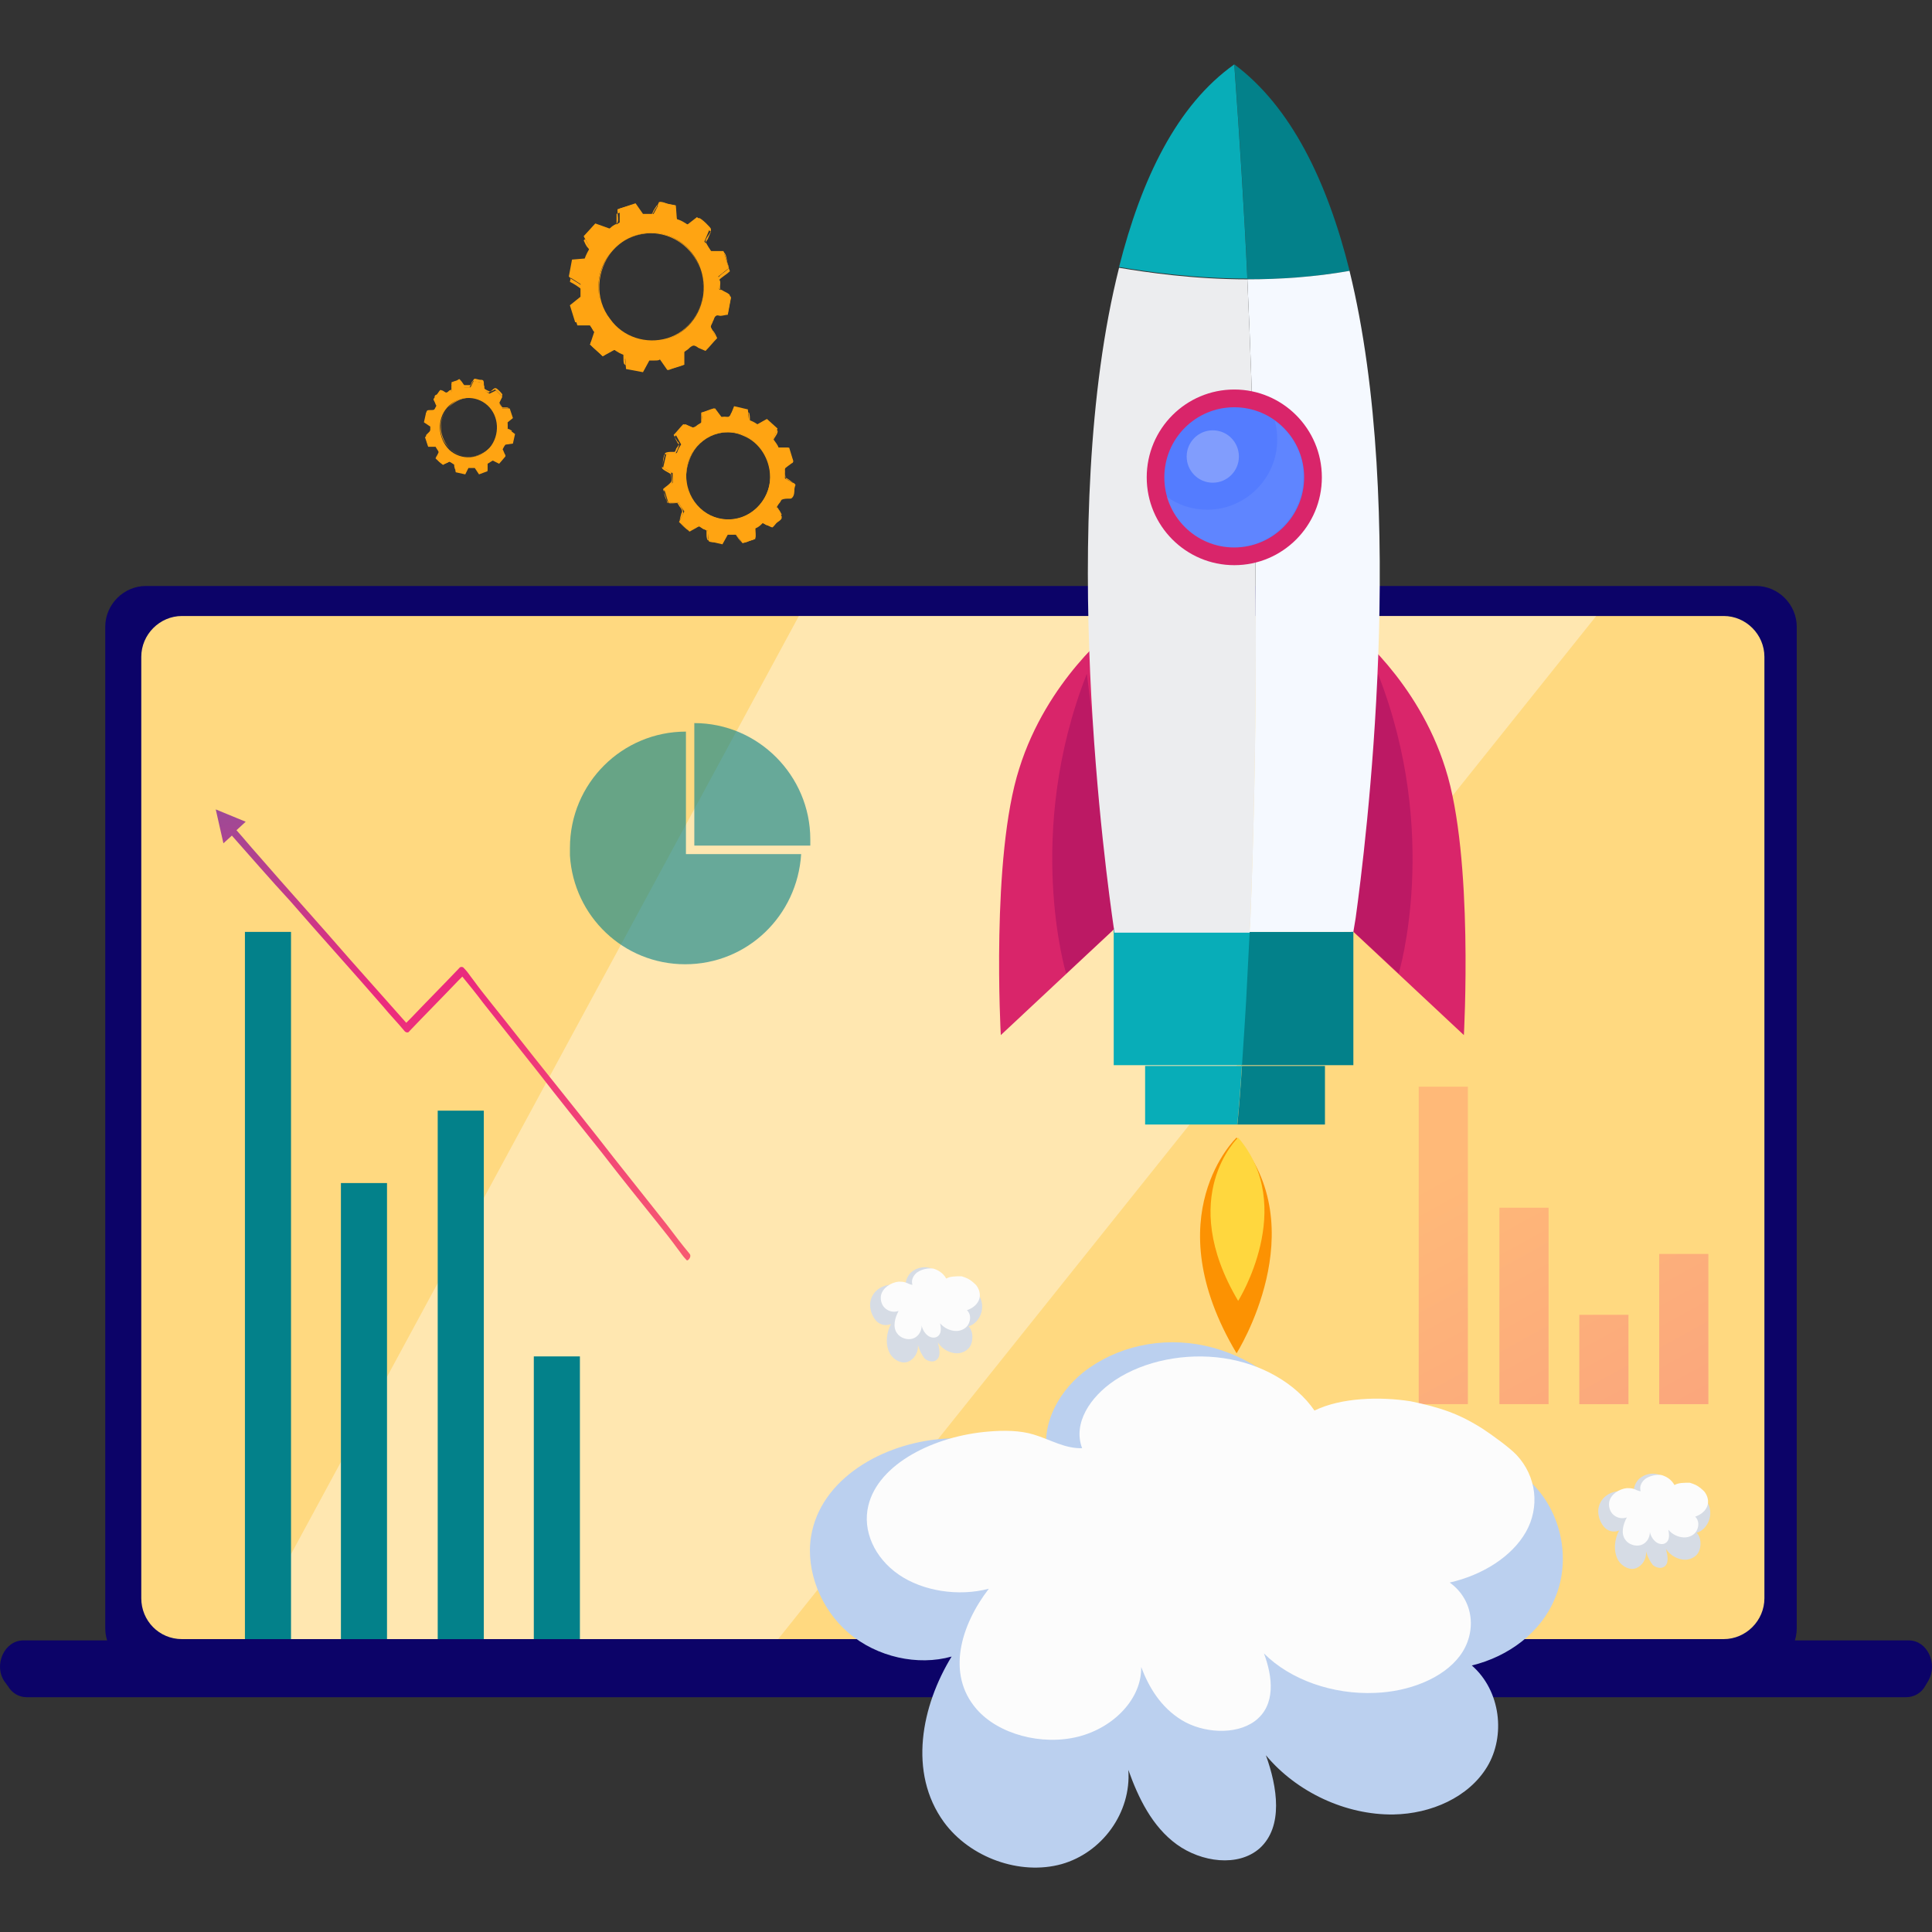<svg width="150" height="150" viewBox="0 0 150 150" fill="none" xmlns="http://www.w3.org/2000/svg">
<rect x="0" y="0" width="150" height="150" fill="#333333" stroke="none"/>
<path d="M45.809 26.753L46.796 27.66L47.701 27.165C47.947 27.33 48.194 27.495 48.523 27.578L48.605 28.65L49.921 28.897L50.415 27.99C50.579 27.99 50.744 27.99 50.826 27.99C50.991 27.99 51.155 27.99 51.237 27.907L51.813 28.732L53.047 28.32V27.247C53.294 27.082 53.54 26.918 53.787 26.753L54.692 27.165L55.596 26.175L55.103 25.268C55.267 25.02 55.432 24.69 55.514 24.443L56.501 24.36L56.748 23.041L55.843 22.463C55.843 22.298 55.843 22.133 55.843 21.968C55.843 21.803 55.843 21.638 55.761 21.473L56.583 20.814L56.172 19.494H55.185C55.021 19.246 54.856 18.999 54.692 18.751L55.103 17.761L54.116 16.854L53.376 17.431C53.129 17.267 52.882 17.102 52.553 17.019L52.471 15.947L51.237 15.699L50.744 16.607C50.579 16.607 50.415 16.607 50.333 16.607C50.168 16.607 50.004 16.607 49.921 16.607L49.346 15.782L48.112 16.194V17.267C47.865 17.431 47.618 17.596 47.372 17.761L46.22 17.349L45.316 18.339L45.809 19.246C45.645 19.494 45.48 19.824 45.398 20.071L44.411 20.154L44.164 21.473L45.069 22.051C45.069 22.216 45.069 22.381 45.069 22.546C45.069 22.711 45.069 22.876 45.069 23.041L44.246 23.701L44.657 25.02H45.645C45.809 25.268 45.974 25.515 46.138 25.763L45.809 26.753ZM47.536 19.494C49.017 17.761 51.649 17.596 53.294 19.164C54.938 20.731 55.103 23.371 53.623 25.103C52.142 26.835 49.51 27 47.865 25.433C46.138 23.866 45.974 21.226 47.536 19.494Z" fill="#FFA412"/>
<path d="M45.813 26.75C46.142 27.08 46.471 27.327 46.8 27.657C46.964 27.575 47.129 27.41 47.375 27.327C47.458 27.245 47.622 27.162 47.704 27.162C47.787 27.162 48.033 27.327 48.116 27.327C48.198 27.41 48.445 27.41 48.527 27.575C48.609 27.657 48.527 27.822 48.527 27.904C48.527 28.152 48.609 28.317 48.609 28.564C49.02 28.647 49.432 28.729 49.925 28.812C50.09 28.482 50.254 28.235 50.419 27.904C50.665 27.987 51.077 27.987 51.323 27.822C51.323 27.822 51.323 27.822 51.323 27.904C51.488 28.152 51.734 28.482 51.899 28.729C52.31 28.564 52.721 28.482 53.133 28.317C53.133 28.07 53.133 27.904 53.133 27.657C53.133 27.575 53.133 27.41 53.133 27.327C53.215 27.245 53.38 27.162 53.462 27.08C53.544 26.997 53.708 26.832 53.873 26.832C53.955 26.832 54.12 26.915 54.202 26.997C54.366 27.08 54.613 27.162 54.778 27.245C55.107 26.915 55.353 26.585 55.682 26.255C55.6 26.09 55.518 25.842 55.353 25.677C55.271 25.595 55.189 25.43 55.189 25.347C55.189 25.265 55.353 25.017 55.353 24.935C55.436 24.852 55.436 24.605 55.6 24.523C55.682 24.44 55.847 24.523 55.929 24.523C56.094 24.523 56.34 24.44 56.505 24.44C56.587 24.028 56.669 23.533 56.752 23.12C56.505 22.955 56.34 22.873 56.094 22.708C55.929 22.625 55.929 22.625 55.929 22.46C55.847 22.213 56.011 21.883 55.847 21.718C56.094 21.471 56.423 21.305 56.669 21.058C56.505 20.646 56.423 20.233 56.258 19.738C56.011 19.738 55.847 19.738 55.6 19.738C55.518 19.738 55.353 19.738 55.271 19.738C55.189 19.656 55.107 19.491 55.024 19.326C54.942 19.243 54.778 19.078 54.778 18.913C54.778 18.831 54.86 18.666 54.942 18.583C55.024 18.418 55.107 18.171 55.189 18.006C54.86 17.676 54.531 17.429 54.202 17.099C54.037 17.181 53.873 17.346 53.626 17.429C53.544 17.511 53.38 17.593 53.297 17.593C53.215 17.593 52.968 17.429 52.886 17.429C52.804 17.346 52.557 17.346 52.475 17.181C52.392 17.099 52.475 16.934 52.392 16.851C52.392 16.604 52.31 16.439 52.31 16.191C51.899 16.109 51.488 16.026 50.994 15.944C50.912 16.109 50.748 16.274 50.665 16.521C50.583 16.604 50.583 16.769 50.501 16.851C50.419 16.934 50.172 16.851 50.09 16.934C49.925 16.934 49.761 17.016 49.596 16.934C49.514 16.851 49.432 16.686 49.432 16.686C49.349 16.521 49.185 16.356 49.103 16.191C48.691 16.356 48.28 16.439 47.869 16.604C47.869 16.851 47.869 17.016 47.869 17.264C47.869 17.346 47.869 17.511 47.869 17.593C47.787 17.676 47.622 17.759 47.54 17.841C47.458 17.924 47.293 18.088 47.129 18.088C47.046 18.088 46.882 18.006 46.8 17.924C46.635 17.841 46.388 17.759 46.224 17.676C45.895 18.006 45.648 18.336 45.319 18.666C45.401 18.831 45.484 19.078 45.648 19.243C45.73 19.326 45.813 19.491 45.813 19.573C45.813 19.656 45.648 19.903 45.648 19.986C45.566 20.068 45.566 20.316 45.401 20.398C45.319 20.481 45.155 20.398 45.072 20.481C44.908 20.481 44.661 20.563 44.497 20.563C44.414 20.976 44.332 21.471 44.25 21.883C44.579 22.048 44.826 22.213 45.155 22.46C45.072 22.708 45.155 22.873 45.155 23.12C45.155 23.368 45.155 23.368 44.99 23.45C44.826 23.615 44.579 23.78 44.414 23.945C44.579 24.358 44.661 24.77 44.826 25.265C45.072 25.265 45.237 25.265 45.484 25.265C45.566 25.265 45.73 25.265 45.813 25.265C45.895 25.347 45.977 25.512 46.059 25.677C46.142 25.76 46.306 25.925 46.306 26.09C46.306 26.172 46.224 26.337 46.142 26.42C45.977 26.337 45.895 26.502 45.813 26.75C45.977 26.502 46.224 26.172 46.224 25.842C46.224 25.512 45.895 25.265 45.813 24.935C45.566 24.935 44.908 25.017 44.826 24.935C44.743 24.852 44.743 24.605 44.661 24.523C44.579 24.275 44.497 24.028 44.414 23.863C44.414 23.698 44.332 23.78 44.497 23.615C44.661 23.45 44.826 23.368 44.99 23.203C45.319 22.955 45.072 22.543 45.155 22.13H45.072C45.072 22.048 44.25 21.635 44.25 21.553C44.25 21.388 44.332 21.058 44.414 20.811C44.414 20.728 44.497 20.316 44.497 20.316C44.743 20.151 45.237 20.316 45.484 20.151C45.566 20.151 45.895 19.408 45.895 19.326C45.895 19.243 45.813 19.161 45.73 19.078C45.648 18.913 45.401 18.583 45.401 18.418C45.401 18.336 45.566 18.171 45.648 18.088C45.813 17.924 45.977 17.593 46.142 17.511C46.306 17.429 46.306 17.429 46.553 17.593C46.717 17.676 46.964 17.841 47.129 17.841C47.293 17.841 47.458 17.593 47.622 17.511C47.704 17.429 47.869 17.429 47.951 17.264C48.033 17.099 47.951 16.686 47.951 16.521C47.951 16.191 47.869 16.274 48.116 16.191C48.362 16.109 48.691 16.026 48.938 15.944C49.185 15.861 49.185 15.861 49.349 16.109C49.514 16.274 49.596 16.521 49.761 16.686C50.007 16.686 50.501 16.769 50.665 16.604C50.748 16.521 50.83 16.274 50.912 16.191C50.994 16.109 51.159 15.696 51.159 15.696C51.323 15.614 51.734 15.779 51.899 15.861C51.981 15.861 52.392 15.944 52.392 15.944C52.475 16.026 52.475 16.521 52.475 16.686C52.475 16.769 52.475 16.934 52.557 17.016C52.639 17.099 53.297 17.429 53.38 17.429C53.708 17.429 54.037 16.934 54.284 16.934C54.449 16.934 55.189 17.676 55.189 17.759C55.271 18.088 54.778 18.418 54.778 18.748C54.778 18.831 55.189 19.491 55.271 19.573C55.353 19.656 55.682 19.573 55.765 19.573C56.011 19.573 56.176 19.491 56.258 19.656C56.423 19.821 56.423 20.316 56.505 20.481C56.587 20.811 56.669 20.728 56.423 20.976C56.34 21.058 55.847 21.388 55.847 21.471H55.765C55.765 21.718 55.682 22.213 55.847 22.378C55.847 22.46 56.094 22.543 56.094 22.543C56.176 22.625 56.669 22.79 56.669 22.955C56.669 22.955 56.587 23.285 56.587 23.368C56.505 23.615 56.505 23.945 56.423 24.193C56.34 24.275 56.34 24.275 56.094 24.275C55.929 24.275 55.6 24.275 55.436 24.358C55.353 24.44 55.271 24.605 55.271 24.688C55.189 24.77 55.024 25.1 55.024 25.182C55.024 25.347 55.271 25.595 55.353 25.76C55.436 25.842 55.518 26.09 55.518 26.09C55.518 26.255 55.107 26.502 55.024 26.667C54.942 26.75 54.778 27.08 54.695 27.08C54.613 27.08 54.284 26.832 54.12 26.832C54.037 26.75 53.873 26.667 53.708 26.667C53.544 26.667 53.133 27.08 52.968 27.162C52.968 27.41 53.05 27.822 52.968 28.07C52.886 28.235 52.639 28.317 52.392 28.399C52.146 28.482 51.899 28.647 51.734 28.482C51.652 28.399 51.241 27.739 51.159 27.739V27.657C50.83 27.657 50.583 27.739 50.254 27.739V27.822C50.172 27.822 49.843 28.482 49.761 28.564C49.596 28.729 49.349 28.564 49.103 28.482C48.856 28.399 48.527 28.399 48.445 28.235C48.362 27.987 48.445 27.575 48.362 27.327C48.28 27.245 47.622 26.915 47.54 26.915C47.375 26.915 47.046 27.162 46.882 27.327C46.635 27.492 46.635 27.41 46.388 27.162C46.224 27.08 46.059 26.915 45.813 26.75C45.813 26.667 45.73 26.75 45.813 26.75Z" fill="#FFA412"/>
<path d="M47.54 19.491C48.691 18.171 50.501 17.759 52.063 18.419C53.626 19.079 54.613 20.646 54.613 22.378C54.613 24.11 53.462 25.76 51.817 26.255C50.172 26.75 48.362 26.173 47.375 24.77C46.142 23.203 46.306 20.976 47.54 19.491C47.54 19.409 47.54 19.409 47.54 19.491C46.388 20.811 46.142 22.626 46.882 24.276C47.704 25.925 49.431 26.833 51.159 26.503C52.804 26.255 54.202 24.853 54.531 23.203C54.86 21.471 54.12 19.574 52.639 18.666C50.994 17.594 48.856 18.006 47.54 19.491Z" fill="#FFA412"/>
<path d="M33.819 35.594L34.395 36.089L34.888 35.841C35.053 35.924 35.135 36.006 35.299 36.089L35.382 36.666L36.122 36.831L36.368 36.336C36.451 36.336 36.533 36.336 36.615 36.336C36.697 36.336 36.78 36.336 36.862 36.336L37.191 36.831L37.849 36.584V36.006C38.013 35.924 38.096 35.841 38.26 35.759L38.754 36.006L39.247 35.429L39 34.934C39.083 34.769 39.165 34.604 39.247 34.522L39.823 34.439L39.987 33.697L39.412 33.284C39.412 33.202 39.412 33.119 39.412 33.037C39.412 32.954 39.412 32.872 39.412 32.789L39.823 32.459L39.576 31.717H39C38.918 31.552 38.836 31.47 38.754 31.305L39 30.81L38.507 30.315L38.013 30.562C37.849 30.48 37.767 30.397 37.602 30.315L37.52 29.737L36.78 29.572L36.533 30.067C36.451 30.067 36.368 30.067 36.286 30.067C36.204 30.067 36.122 30.067 36.039 30.067L35.711 29.572L35.053 29.82V30.397C34.888 30.48 34.806 30.562 34.641 30.645L34.148 30.397L33.654 30.975L33.901 31.47C33.819 31.634 33.736 31.799 33.654 31.882L33.079 32.047L32.914 32.789L33.407 33.119C33.407 33.202 33.407 33.284 33.407 33.367C33.407 33.449 33.407 33.532 33.407 33.614L32.996 33.944L33.243 34.687H33.819C33.901 34.852 33.983 34.934 34.066 35.099L33.819 35.594ZM34.724 31.634C35.546 30.727 36.944 30.645 37.849 31.47C38.754 32.294 38.836 33.779 38.013 34.769C37.191 35.676 35.793 35.759 34.888 34.934C33.983 34.027 33.901 32.542 34.724 31.634Z" fill="#FFA412"/>
<path d="M33.822 35.591C33.987 35.756 34.151 35.921 34.398 36.086C34.48 36.003 34.563 36.003 34.727 35.921C34.809 35.921 34.809 35.838 34.892 35.838C34.974 35.838 35.056 35.921 35.138 35.921C35.221 35.921 35.303 36.003 35.385 36.086C35.385 36.168 35.385 36.251 35.385 36.251C35.385 36.333 35.385 36.498 35.385 36.581C35.632 36.663 35.879 36.663 36.125 36.746C36.208 36.581 36.29 36.416 36.372 36.251C36.537 36.333 36.701 36.251 36.866 36.251C36.948 36.416 37.112 36.581 37.195 36.746C37.441 36.663 37.688 36.581 37.853 36.498C37.853 36.416 37.853 36.251 37.853 36.168C37.853 36.086 37.853 36.003 37.853 36.003C37.853 35.921 38.017 35.921 38.017 35.838C38.099 35.838 38.182 35.673 38.264 35.673C38.346 35.673 38.428 35.756 38.428 35.756C38.511 35.838 38.675 35.838 38.757 35.921C38.922 35.756 39.086 35.591 39.251 35.343C39.169 35.261 39.169 35.178 39.086 35.014C39.086 34.931 39.004 34.931 39.004 34.849C39.004 34.766 39.086 34.684 39.086 34.601C39.086 34.519 39.169 34.436 39.169 34.354C39.251 34.354 39.333 34.354 39.333 34.354C39.415 34.354 39.58 34.354 39.662 34.354C39.744 34.106 39.744 33.859 39.827 33.611C39.744 33.529 39.58 33.446 39.498 33.364C39.415 33.281 39.415 33.281 39.415 33.199C39.415 33.034 39.415 32.869 39.333 32.786C39.498 32.704 39.662 32.539 39.744 32.456C39.662 32.209 39.58 31.961 39.498 31.714C39.415 31.714 39.251 31.714 39.169 31.714C39.086 31.714 39.004 31.714 39.004 31.714C38.922 31.714 38.922 31.549 38.84 31.466C38.84 31.384 38.675 31.302 38.675 31.219C38.675 31.137 38.757 31.054 38.757 31.054C38.84 30.972 38.84 30.807 38.922 30.724C38.757 30.559 38.593 30.394 38.428 30.229C38.346 30.312 38.264 30.312 38.099 30.394C38.017 30.394 38.017 30.477 37.935 30.477C37.853 30.477 37.77 30.394 37.688 30.394C37.606 30.394 37.524 30.312 37.441 30.229C37.441 30.147 37.441 30.064 37.441 30.064C37.441 29.982 37.441 29.817 37.441 29.734C37.195 29.652 36.948 29.652 36.701 29.569C36.619 29.652 36.619 29.734 36.537 29.899C36.537 29.982 36.454 30.064 36.454 30.064C36.372 30.064 36.29 30.064 36.208 30.064C36.125 30.064 36.043 30.064 35.961 30.064C35.879 30.064 35.879 29.982 35.879 29.899C35.796 29.817 35.714 29.734 35.714 29.652C35.467 29.734 35.221 29.817 35.056 29.899C35.056 29.982 35.056 30.147 35.056 30.229C35.056 30.312 35.056 30.394 35.056 30.394C35.056 30.477 34.892 30.477 34.892 30.559C34.809 30.559 34.727 30.724 34.645 30.724C34.563 30.724 34.48 30.642 34.48 30.642C34.398 30.559 34.234 30.559 34.151 30.477C33.987 30.642 33.822 30.807 33.658 31.054C33.74 31.137 33.74 31.219 33.822 31.384C33.822 31.466 33.905 31.466 33.905 31.549C33.905 31.631 33.822 31.714 33.822 31.796C33.822 31.879 33.74 31.961 33.74 32.044C33.658 32.044 33.576 32.044 33.576 32.044C33.493 32.044 33.329 32.044 33.247 32.044C33.164 32.291 33.164 32.539 33.082 32.786C33.247 32.869 33.411 32.951 33.576 33.116C33.493 33.199 33.576 33.364 33.576 33.446C33.576 33.611 33.576 33.529 33.493 33.611C33.411 33.694 33.247 33.776 33.164 33.859C33.247 34.106 33.329 34.354 33.411 34.601C33.493 34.601 33.658 34.601 33.74 34.601C33.822 34.601 33.905 34.601 33.905 34.601C33.987 34.601 33.987 34.766 34.069 34.849C34.069 34.931 34.234 35.014 34.234 35.096C34.234 35.178 34.151 35.261 34.151 35.261C33.905 35.343 33.822 35.508 33.822 35.591C33.905 35.426 34.069 35.261 34.069 35.096C34.069 34.931 33.905 34.766 33.822 34.601C33.74 34.601 33.329 34.684 33.247 34.601C33.247 34.601 33.164 34.436 33.164 34.354C33.164 34.271 33.082 34.106 33.082 33.941C33.082 33.859 33.082 33.859 33.082 33.776C33.164 33.694 33.247 33.611 33.329 33.529C33.493 33.364 33.411 33.199 33.411 32.951C33.411 32.869 33 32.704 33 32.621C33 32.539 33.082 32.374 33.082 32.209C33.082 32.126 33.082 31.961 33.164 31.879C33.247 31.796 33.576 31.879 33.74 31.796C33.74 31.796 33.987 31.384 33.987 31.302C33.987 31.219 33.905 31.219 33.905 31.137C33.822 31.054 33.74 30.889 33.74 30.807C33.74 30.724 33.822 30.642 33.905 30.642C33.987 30.559 34.069 30.394 34.151 30.312C34.234 30.229 34.234 30.312 34.316 30.312C34.398 30.312 34.563 30.477 34.645 30.477C34.727 30.477 34.809 30.394 34.892 30.312C34.974 30.312 35.056 30.229 35.056 30.229C35.138 30.147 35.056 29.899 35.056 29.817C35.056 29.652 35.056 29.652 35.138 29.652C35.303 29.569 35.467 29.569 35.55 29.487C35.714 29.404 35.632 29.404 35.796 29.569C35.879 29.652 35.961 29.817 36.043 29.899C36.125 29.899 36.454 29.899 36.537 29.899C36.619 29.899 36.619 29.734 36.701 29.652C36.701 29.569 36.783 29.404 36.866 29.404C36.948 29.404 37.195 29.487 37.277 29.487C37.359 29.487 37.524 29.487 37.524 29.569C37.606 29.652 37.524 29.899 37.606 29.982C37.606 30.064 37.606 30.147 37.606 30.147C37.606 30.229 38.017 30.394 38.017 30.394C38.182 30.394 38.346 30.064 38.511 30.147C38.593 30.147 39.004 30.559 39.004 30.642C39.004 30.807 38.757 30.972 38.757 31.219C38.757 31.302 39.004 31.631 39.004 31.631C39.086 31.631 39.251 31.631 39.251 31.631C39.333 31.631 39.498 31.631 39.498 31.714C39.58 31.796 39.58 32.044 39.662 32.209C39.744 32.374 39.744 32.374 39.58 32.456C39.498 32.456 39.251 32.704 39.251 32.704C39.251 32.786 39.251 33.116 39.251 33.199C39.251 33.199 39.333 33.281 39.415 33.281C39.498 33.281 39.744 33.446 39.744 33.446C39.744 33.446 39.662 33.611 39.662 33.694C39.662 33.776 39.662 34.024 39.58 34.106C39.58 34.189 39.498 34.189 39.415 34.189C39.333 34.189 39.086 34.189 39.004 34.271C38.922 34.271 38.922 34.354 38.922 34.436C38.922 34.519 38.757 34.684 38.757 34.684C38.757 34.766 38.922 34.931 38.922 35.014C38.922 35.096 39.004 35.178 39.004 35.178C39.004 35.261 38.757 35.426 38.757 35.508C38.757 35.591 38.593 35.756 38.593 35.756C38.593 35.756 38.346 35.673 38.264 35.591C38.182 35.591 38.099 35.508 38.099 35.508C38.017 35.508 37.77 35.756 37.688 35.756C37.688 35.921 37.688 36.168 37.688 36.251C37.688 36.333 37.524 36.333 37.359 36.416C37.195 36.498 37.112 36.581 37.03 36.498C36.948 36.416 36.783 36.086 36.701 36.086C36.537 36.086 36.372 36.086 36.208 36.086C36.208 36.086 36.043 36.416 35.961 36.498C35.879 36.581 35.714 36.498 35.632 36.498C35.467 36.498 35.303 36.498 35.303 36.333C35.221 36.168 35.303 35.921 35.221 35.838L34.809 35.591C34.727 35.591 34.563 35.756 34.398 35.838C34.234 35.921 34.234 35.838 34.151 35.756C34.069 35.838 33.987 35.673 33.822 35.591Z" fill="#FFA412"/>
<path d="M34.814 31.633C35.472 30.973 36.459 30.643 37.281 31.055C38.104 31.385 38.679 32.293 38.679 33.2C38.679 34.19 38.021 35.015 37.117 35.345C36.212 35.675 35.225 35.262 34.649 34.52C33.991 33.695 34.074 32.458 34.814 31.633C34.156 32.375 34.074 33.365 34.485 34.19C34.896 35.097 35.883 35.592 36.87 35.427C37.775 35.262 38.515 34.52 38.679 33.612C38.844 32.623 38.433 31.633 37.61 31.138C36.623 30.643 35.472 30.808 34.814 31.633C34.731 31.633 34.731 31.633 34.814 31.633Z" fill="#FFA412"/>
<path d="M52.718 40.528L53.541 41.271L54.281 40.858C54.528 41.023 54.692 41.106 54.939 41.188L55.021 42.013L56.09 42.261L56.502 41.518C56.584 41.518 56.748 41.518 56.831 41.518C56.913 41.518 57.077 41.518 57.159 41.518L57.653 42.178L58.64 41.848V41.023C58.887 40.941 59.051 40.776 59.216 40.611L59.956 40.941L60.696 40.116L60.285 39.373C60.449 39.126 60.532 38.961 60.614 38.714L61.436 38.631L61.683 37.559L60.943 37.146C60.943 37.064 60.943 36.899 60.943 36.734C60.943 36.569 60.943 36.486 60.943 36.321L61.601 35.827L61.272 34.754H60.449C60.367 34.507 60.203 34.342 60.038 34.094L60.367 33.269L59.545 32.527L58.804 32.939C58.558 32.774 58.393 32.692 58.146 32.609L58.064 31.785L56.995 31.537L56.666 32.362C56.584 32.362 56.419 32.362 56.337 32.362C56.255 32.362 56.09 32.362 56.008 32.362L55.514 31.702L54.528 32.032V32.857C54.281 32.939 54.116 33.104 53.952 33.269L53.212 32.939L52.471 33.764L52.883 34.507C52.718 34.754 52.636 34.919 52.554 35.167L51.731 35.249L51.484 36.321L52.225 36.734C52.225 36.899 52.225 36.981 52.225 37.146C52.225 37.229 52.225 37.394 52.225 37.476L51.567 37.971L51.896 39.044H52.718C52.8 39.291 52.965 39.456 53.129 39.703L52.718 40.528ZM54.116 34.672C55.35 33.269 57.406 33.187 58.722 34.424C60.038 35.661 60.203 37.806 58.969 39.209C57.735 40.611 55.679 40.693 54.363 39.456C53.047 38.219 52.883 36.074 54.116 34.672Z" fill="#FFA412"/>
<path d="M52.714 40.529C52.961 40.777 53.208 41.024 53.537 41.272C53.701 41.189 53.866 41.107 53.948 41.024C54.03 41.024 54.113 40.859 54.195 40.859C54.277 40.859 54.442 40.942 54.524 41.024C54.606 41.107 54.771 41.107 54.853 41.189C54.853 41.272 54.853 41.437 54.853 41.437C54.853 41.602 54.853 41.767 54.935 41.932C55.264 42.014 55.593 42.097 56.004 42.179C56.169 41.932 56.251 41.684 56.416 41.437C56.58 41.519 56.909 41.519 57.074 41.437C57.238 41.684 57.403 41.932 57.567 42.097C57.896 42.014 58.225 41.849 58.554 41.767C58.554 41.602 58.554 41.437 58.554 41.272C58.554 41.189 58.554 41.024 58.554 40.942C58.554 40.859 58.801 40.777 58.883 40.694C58.965 40.612 59.13 40.529 59.212 40.529C59.294 40.529 59.376 40.612 59.459 40.612C59.623 40.694 59.788 40.777 59.952 40.777C60.199 40.529 60.446 40.199 60.692 39.952C60.61 39.787 60.528 39.622 60.446 39.539C60.446 39.457 60.281 39.374 60.281 39.292C60.281 39.209 60.363 39.044 60.446 38.962C60.528 38.88 60.528 38.715 60.61 38.632C60.692 38.632 60.775 38.632 60.857 38.632C61.021 38.632 61.186 38.632 61.35 38.55C61.433 38.22 61.515 37.807 61.597 37.477C61.433 37.395 61.268 37.23 61.104 37.147C60.939 37.065 60.939 37.065 60.939 36.9C60.939 36.735 61.021 36.487 60.857 36.322C61.104 36.157 61.268 35.992 61.515 35.828C61.433 35.498 61.268 35.168 61.186 34.755C61.021 34.755 60.857 34.755 60.692 34.755C60.61 34.755 60.446 34.755 60.446 34.755C60.363 34.755 60.281 34.508 60.199 34.425C60.117 34.343 60.034 34.178 60.034 34.095C60.034 34.013 60.117 33.93 60.117 33.848C60.199 33.683 60.281 33.518 60.281 33.353C60.034 33.105 59.788 32.858 59.459 32.611C59.294 32.693 59.13 32.776 59.047 32.858C58.965 32.858 58.883 33.023 58.801 33.023C58.718 33.023 58.554 32.94 58.472 32.858C58.389 32.776 58.225 32.776 58.143 32.693C58.143 32.611 58.143 32.446 58.143 32.446C58.143 32.281 58.143 32.116 58.06 31.951C57.731 31.868 57.403 31.786 56.991 31.703C56.909 31.868 56.827 32.033 56.745 32.116C56.745 32.198 56.662 32.281 56.58 32.363C56.498 32.446 56.333 32.363 56.251 32.363C56.169 32.363 56.004 32.446 55.922 32.363C55.84 32.363 55.84 32.198 55.758 32.116C55.675 31.951 55.593 31.868 55.429 31.703C55.1 31.786 54.771 31.951 54.442 32.033C54.442 32.198 54.442 32.363 54.442 32.528C54.442 32.611 54.442 32.776 54.442 32.776C54.442 32.858 54.195 32.94 54.113 33.023C54.03 33.105 53.866 33.188 53.784 33.188C53.701 33.188 53.619 33.105 53.537 33.105C53.372 33.023 53.208 32.94 53.043 32.94C52.797 33.188 52.55 33.518 52.303 33.765C52.385 33.93 52.468 34.095 52.55 34.178C52.55 34.26 52.714 34.343 52.714 34.425C52.714 34.508 52.632 34.673 52.55 34.755C52.468 34.838 52.468 35.003 52.385 35.085C52.303 35.085 52.221 35.085 52.139 35.085C51.974 35.085 51.81 35.085 51.645 35.168C51.563 35.498 51.481 35.91 51.398 36.24C51.645 36.405 51.892 36.57 52.139 36.652C52.056 36.817 52.139 36.982 52.139 37.23C52.139 37.395 52.139 37.395 51.974 37.56C51.81 37.725 51.645 37.807 51.481 37.972C51.563 38.302 51.727 38.632 51.81 39.044C51.974 39.044 52.139 39.044 52.303 39.044C52.385 39.044 52.55 39.044 52.55 39.044C52.632 39.044 52.714 39.292 52.797 39.374C52.879 39.457 52.961 39.622 52.961 39.704C52.961 39.787 52.879 39.869 52.879 39.952C52.797 40.199 52.797 40.364 52.714 40.529C52.797 40.282 53.043 40.034 53.043 39.787C53.043 39.539 52.797 39.292 52.714 39.044C52.55 39.044 51.974 39.127 51.892 39.044C51.81 39.044 51.81 38.797 51.727 38.797C51.645 38.632 51.563 38.385 51.563 38.22C51.563 38.055 51.481 38.137 51.645 38.055C51.727 37.89 51.974 37.807 52.056 37.725C52.303 37.477 52.139 37.23 52.139 36.817C52.139 36.817 52.139 36.817 52.056 36.817C52.056 36.735 51.398 36.487 51.398 36.322C51.398 36.157 51.481 35.91 51.481 35.745C51.481 35.663 51.563 35.333 51.563 35.333C51.727 35.168 52.221 35.333 52.385 35.25C52.468 35.25 52.714 34.673 52.714 34.59C52.714 34.508 52.632 34.425 52.632 34.425C52.55 34.26 52.385 34.013 52.385 33.93C52.385 33.848 52.55 33.765 52.632 33.683C52.714 33.518 52.879 33.353 53.043 33.188C53.208 33.105 53.126 33.105 53.372 33.188C53.455 33.27 53.701 33.435 53.866 33.435C53.948 33.435 54.113 33.27 54.277 33.188C54.359 33.105 54.524 33.105 54.524 33.023C54.606 32.94 54.524 32.528 54.524 32.446C54.524 32.198 54.524 32.281 54.688 32.198C54.935 32.116 55.1 32.033 55.346 31.951C55.593 31.868 55.511 31.868 55.675 32.116C55.758 32.281 55.922 32.446 56.004 32.611C56.169 32.611 56.58 32.693 56.745 32.528C56.827 32.446 56.909 32.281 56.909 32.198C56.991 32.116 57.074 31.786 57.156 31.786C57.32 31.786 57.567 31.868 57.731 31.951C57.814 31.951 58.143 32.033 58.143 32.033C58.225 32.116 58.225 32.528 58.225 32.611C58.225 32.693 58.225 32.776 58.225 32.858C58.307 32.94 58.801 33.188 58.883 33.188C59.13 33.188 59.376 32.776 59.623 32.776C59.705 32.776 60.363 33.435 60.363 33.435C60.446 33.683 60.034 34.013 60.034 34.26C60.034 34.343 60.363 34.838 60.446 34.92C60.528 35.003 60.775 34.92 60.857 34.92C61.021 34.92 61.186 34.92 61.268 35.003C61.35 35.168 61.433 35.498 61.515 35.663C61.597 35.91 61.597 35.91 61.433 35.992C61.35 36.075 60.939 36.322 60.939 36.405C60.939 36.57 60.939 36.982 61.021 37.147C61.021 37.23 61.186 37.23 61.268 37.312C61.35 37.395 61.679 37.477 61.762 37.642C61.762 37.642 61.679 37.89 61.679 37.972C61.679 38.137 61.679 38.467 61.515 38.632C61.433 38.715 61.433 38.715 61.268 38.715C61.104 38.715 60.857 38.715 60.692 38.797C60.61 38.88 60.61 38.962 60.528 39.044C60.446 39.127 60.281 39.374 60.281 39.457C60.281 39.622 60.446 39.787 60.528 39.869C60.61 39.952 60.692 40.117 60.692 40.199C60.692 40.364 60.363 40.529 60.281 40.612C60.199 40.694 60.034 40.942 59.952 40.942C59.87 40.942 59.623 40.777 59.541 40.777C59.459 40.777 59.294 40.612 59.212 40.612C59.047 40.612 58.718 40.942 58.636 41.024C58.636 41.272 58.718 41.602 58.636 41.767C58.554 41.932 58.307 41.932 58.143 42.014C57.978 42.097 57.731 42.179 57.567 42.097C57.485 42.014 57.238 41.519 57.156 41.519V41.437C56.909 41.437 56.662 41.519 56.416 41.437C56.416 41.437 56.416 41.437 56.416 41.519C56.333 41.519 56.087 42.097 56.004 42.097C55.922 42.179 55.675 42.097 55.429 42.097C55.264 42.097 55.017 42.097 55.017 41.932C54.935 41.684 55.017 41.354 54.935 41.189C54.935 41.107 54.359 40.859 54.277 40.859C54.113 40.859 53.866 41.107 53.701 41.189C53.455 41.354 53.455 41.189 53.29 41.024C53.126 40.859 52.879 40.694 52.714 40.529Z" fill="#FFA412"/>
<path d="M54.115 34.67C55.02 33.597 56.5 33.268 57.734 33.845C58.968 34.34 59.79 35.66 59.79 37.062C59.79 38.464 58.803 39.784 57.487 40.197C56.171 40.609 54.691 40.114 53.868 38.959C52.964 37.722 53.128 35.907 54.115 34.67C53.211 35.742 52.964 37.227 53.622 38.547C54.28 39.867 55.678 40.609 57.076 40.362C58.392 40.114 59.544 39.042 59.79 37.639C60.037 36.237 59.461 34.752 58.228 34.01C56.912 33.185 55.184 33.433 54.115 34.67Z" fill="#FFA412"/>
<path d="M11.333 129.593H136.338C138.068 129.593 139.499 128.157 139.499 126.423V48.664C139.499 46.93 138.068 45.494 136.338 45.494H11.333C9.603 45.494 8.172 46.93 8.172 48.664V126.423C8.172 128.157 9.603 129.593 11.333 129.593Z" fill="#0C0368"/>
<path d="M14.13 127.26H133.827C135.557 127.26 136.988 125.824 136.988 124.089V50.996C136.988 49.262 135.557 47.826 133.827 47.826H14.13C12.4 47.826 10.969 49.262 10.969 50.996V124.089C10.969 125.824 12.341 127.26 14.13 127.26Z" fill="#FFD980"/>
<path opacity="0.38" d="M62.024 47.826L19.023 127.26H60.414L123.93 47.826H62.024Z" fill="white"/>
<path d="M1.805 127.361H148.205C149.611 127.361 150.476 129.137 149.719 130.485L149.503 130.852C149.179 131.465 148.584 131.771 147.989 131.771H2.075C1.481 131.771 0.94 131.465 0.615 130.913L0.345 130.546C-0.52 129.26 0.345 127.361 1.805 127.361Z" fill="#0C0368"/>
<path d="M22.594 72.352H19.016V127.261H22.594V72.352Z" fill="#03818A"/>
<path d="M30.047 91.852H26.469V127.262H30.047V91.852Z" fill="#03818A"/>
<path d="M37.563 86.231H33.984V127.263H37.563V86.231Z" fill="#03818A"/>
<path d="M45.024 105.311H41.445V127.262H45.024V105.311Z" fill="#03818A"/>
<path d="M53.548 97.355C52.951 96.637 52.355 95.859 51.818 95.141C50.447 93.407 49.015 91.612 47.644 89.878C45.974 87.725 44.244 85.571 42.574 83.478C41.083 81.624 39.652 79.769 38.161 77.915C37.684 77.317 37.206 76.719 36.729 76.061C36.491 75.762 36.312 75.463 36.073 75.223C36.073 75.223 36.073 75.223 36.014 75.163C35.954 75.044 35.715 75.044 35.656 75.163C34.403 76.48 33.151 77.736 31.898 79.052C31.779 79.171 31.66 79.291 31.541 79.41C30.109 77.795 28.618 76.121 27.187 74.506C24.801 71.754 22.356 69.062 19.971 66.311C19.434 65.713 18.897 65.055 18.36 64.457L19.076 63.799L16.75 62.842L17.346 65.474L18.002 64.876C19.493 66.55 20.984 68.285 22.535 69.96C24.921 72.711 27.366 75.403 29.752 78.154C30.288 78.812 30.885 79.41 31.421 80.068C31.541 80.188 31.72 80.188 31.779 80.068C33.032 78.752 34.284 77.496 35.537 76.18C35.656 76.061 35.775 75.941 35.894 75.822C36.431 76.48 36.968 77.137 37.505 77.855C38.876 79.59 40.308 81.384 41.679 83.119C43.349 85.272 45.079 87.425 46.749 89.519C48.18 91.373 49.671 93.228 51.162 95.082C51.639 95.68 52.117 96.278 52.594 96.936C52.832 97.235 53.011 97.534 53.25 97.773C53.25 97.773 53.25 97.773 53.309 97.833C53.369 97.953 53.727 97.594 53.548 97.355Z" fill="url(#paint0_linear_737_7142)"/>
<path opacity="0.6" d="M53.906 56.141V65.651H62.912C62.912 65.472 62.912 65.352 62.912 65.173C62.912 60.208 58.856 56.141 53.906 56.141Z" fill="#03818A"/>
<path opacity="0.6" d="M53.256 66.251V56.801C48.306 56.801 44.25 60.808 44.25 65.833C44.25 66.012 44.25 66.251 44.25 66.431C44.548 71.156 48.425 74.865 53.196 74.865C58.027 74.865 61.903 71.096 62.202 66.311H53.256V66.251Z" fill="#03818A"/>
<g opacity="0.34">
<path d="M113.965 84.373H110.148V109.017H113.965V84.373Z" fill="url(#paint1_linear_737_7142)"/>
<path d="M120.231 93.766H116.414V109.018H120.231V93.766Z" fill="url(#paint2_linear_737_7142)"/>
<path d="M126.434 102.08H122.617V109.019H126.434V102.08Z" fill="url(#paint3_linear_737_7142)"/>
<path d="M132.637 97.356H128.82V109.019H132.637V97.356Z" fill="url(#paint4_linear_737_7142)"/>
</g>
<path d="M104.888 48.783C104.888 48.783 110.076 52.791 112.223 59.669C114.43 66.548 113.655 80.365 113.655 80.365L104.828 72.111" fill="#D9256A"/>
<path d="M86.469 48.783C86.469 48.783 81.281 52.791 79.134 59.669C76.927 66.548 77.702 80.365 77.702 80.365L86.529 72.111" fill="#D9256A"/>
<path d="M88.906 82.76V87.306H96.063C96.182 86.109 96.302 84.614 96.421 82.76H88.906Z" fill="#08ADB8"/>
<path d="M96.07 87.306H102.869V82.76H96.428C96.309 84.614 96.19 86.109 96.07 87.306Z" fill="#03818A"/>
<path d="M105.075 71.275C104.955 71.993 104.896 72.352 104.896 72.352H96.964C96.904 73.548 96.844 74.745 96.785 75.821C96.665 78.453 96.487 80.786 96.367 82.7H102.689H105.075V71.275Z" fill="#03818A"/>
<path d="M86.528 72.35C86.528 72.35 86.528 72.231 86.469 71.932V82.698H88.914H96.429C96.548 80.784 96.727 78.451 96.846 75.82C96.906 74.743 96.965 73.547 97.025 72.35H86.528Z" fill="#08ADB8"/>
<path d="M104.782 21.03C103.052 14.092 100.249 8.29 95.836 5C96.253 10.802 96.611 16.365 96.85 21.688C99.355 21.688 102.098 21.509 104.782 21.03Z" fill="#03818A"/>
<path d="M95.829 5C91.356 8.17 88.612 13.912 86.883 20.731C89.03 21.09 92.668 21.628 96.843 21.628C96.604 16.365 96.246 10.802 95.829 5Z" fill="#08ADB8"/>
<path d="M104.539 71.812L108.595 75.58C108.595 75.58 111.875 64.754 106.984 52.312" fill="#BC1964"/>
<path d="M86.828 71.812L82.772 75.58C82.772 75.58 79.492 64.754 84.382 52.312" fill="#BC1964"/>
<path d="M104.776 21.029C102.092 21.508 99.349 21.687 96.844 21.687C97.798 42.323 97.559 59.37 97.082 71.273C97.082 71.632 97.023 71.991 97.023 72.35H105.074C105.074 72.35 105.134 71.991 105.253 71.273C106.028 65.651 109.308 39.512 104.776 21.029Z" fill="#F5F9FF"/>
<path d="M96.844 21.688C92.669 21.688 89.031 21.15 86.884 20.791C81.993 40.171 85.93 68.284 86.466 71.992C86.526 72.231 86.526 72.411 86.526 72.411H97.022C97.022 72.052 97.082 71.693 97.082 71.334C97.559 59.371 97.798 42.324 96.844 21.688Z" fill="#ECEDEF"/>
<path d="M95.83 43.88C99.585 43.88 102.629 40.827 102.629 37.061C102.629 33.295 99.585 30.242 95.83 30.242C92.075 30.242 89.031 33.295 89.031 37.061C89.031 40.827 92.075 43.88 95.83 43.88Z" fill="#D9256A"/>
<path d="M95.826 42.505C98.823 42.505 101.253 40.068 101.253 37.062C101.253 34.056 98.823 31.619 95.826 31.619C92.828 31.619 90.398 34.056 90.398 37.062C90.398 40.068 92.828 42.505 95.826 42.505Z" fill="#547CFF"/>
<path opacity="0.07" d="M98.987 32.693C99.107 33.172 99.166 33.65 99.166 34.129C99.166 37.12 96.721 39.572 93.739 39.572C92.546 39.572 91.473 39.213 90.578 38.555C91.234 40.828 93.322 42.503 95.767 42.503C98.749 42.503 101.194 40.05 101.194 37.06C101.254 35.265 100.359 33.65 98.987 32.693Z" fill="#F2F5F9"/>
<path opacity="0.28" d="M94.161 37.477C95.281 37.477 96.188 36.567 96.188 35.444C96.188 34.321 95.281 33.41 94.161 33.41C93.041 33.41 92.133 34.321 92.133 35.444C92.133 36.567 93.041 37.477 94.161 37.477Z" fill="#F2F5F9"/>
<path d="M96.008 88.32C96.008 88.32 89.627 94.362 96.008 105.068C96.008 105.068 102.151 95.378 96.008 88.32Z" fill="#FC9202"/>
<path d="M96.131 88.32C96.131 88.32 91.301 92.866 96.131 101.001C96.131 101.001 100.724 93.704 96.131 88.32Z" fill="#FFD73E"/>
<path d="M101.803 110.419C100.073 107.453 96.971 105.228 93.57 104.486C90.17 103.745 86.65 104.536 84.085 106.563C81.996 108.244 80.565 111.062 81.519 113.732C80.028 113.781 78.656 112.694 77.224 112.15C75.971 111.655 74.599 111.606 73.227 111.705C68.514 112.051 63.681 114.82 62.965 119.319C62.548 121.989 63.741 124.955 65.889 126.784C68.096 128.663 71.258 129.355 73.883 128.614C71.556 132.421 70.482 137.612 73.286 141.469C75.315 144.237 79.192 145.622 82.414 144.732C85.576 143.842 87.843 140.727 87.604 137.414C88.38 139.59 89.454 141.815 91.363 143.199C93.272 144.583 96.135 144.979 97.806 143.496C99.655 141.815 99.178 138.749 98.283 136.277C100.669 139.145 104.488 140.925 108.186 140.875C111.11 140.826 114.033 139.54 115.465 137.167C116.896 134.794 116.538 131.284 114.271 129.306C117.135 128.614 119.641 126.735 120.715 124.115C121.848 121.494 121.43 118.182 119.521 115.808C118.865 115.017 118.09 114.325 117.254 113.682C115.047 111.952 112.601 110.469 109.976 109.777C107.291 109.084 104.368 109.183 102.101 110.469" fill="#BBD0EF"/>
<path d="M102.056 109.516C100.608 107.41 97.953 105.879 94.996 105.448C92.039 105.017 88.841 105.639 86.548 107.171C84.617 108.463 83.29 110.521 84.014 112.435C82.686 112.483 81.54 111.765 80.273 111.383C79.187 111.047 77.919 111.047 76.773 111.143C72.549 111.478 68.205 113.632 67.42 116.886C66.938 118.849 67.903 120.955 69.773 122.247C71.644 123.539 74.42 123.97 76.773 123.348C74.601 126.171 73.454 129.952 75.808 132.68C77.497 134.642 80.876 135.552 83.712 134.834C86.548 134.116 88.66 131.819 88.6 129.426C89.203 131.005 90.108 132.537 91.738 133.542C93.367 134.547 95.901 134.738 97.41 133.637C99.099 132.393 98.797 130.144 98.134 128.373C100.185 130.431 103.504 131.579 106.762 131.436C109.357 131.34 112.012 130.335 113.34 128.564C114.667 126.793 114.486 124.257 112.555 122.869C115.09 122.295 117.382 120.859 118.469 118.944C119.555 117.03 119.313 114.637 117.745 112.962C117.201 112.388 115.874 111.43 115.15 110.952C113.279 109.755 111.831 109.277 109.538 108.798C107.125 108.415 104.107 108.511 102.056 109.516Z" fill="#FCFCFC"/>
<path d="M129.942 115.536C129.704 114.997 129.226 114.579 128.69 114.459C128.213 114.339 127.676 114.459 127.258 114.818C126.96 115.117 126.722 115.655 126.9 116.134C126.662 116.134 126.483 115.954 126.244 115.835C126.065 115.775 125.827 115.715 125.648 115.775C124.932 115.835 124.217 116.313 124.097 117.151C124.038 117.629 124.217 118.167 124.515 118.526C124.813 118.885 125.29 119.005 125.708 118.825C125.35 119.483 125.231 120.44 125.648 121.158C125.946 121.637 126.543 121.936 127.02 121.756C127.497 121.577 127.855 121.038 127.795 120.44C127.914 120.859 128.093 121.218 128.332 121.517C128.63 121.756 129.047 121.816 129.286 121.577C129.584 121.278 129.465 120.739 129.346 120.261C129.704 120.799 130.3 121.098 130.837 121.098C131.254 121.098 131.731 120.859 131.91 120.44C132.089 120.022 132.089 119.364 131.731 119.005C132.149 118.885 132.507 118.526 132.686 118.048C132.864 117.569 132.805 116.971 132.507 116.552C132.387 116.433 132.268 116.313 132.149 116.194C131.851 115.894 131.433 115.595 131.075 115.476C130.658 115.356 130.24 115.356 129.882 115.595" fill="#D6DCE5"/>
<path d="M130.006 115.299C129.768 114.88 129.41 114.641 128.992 114.521C128.575 114.461 128.098 114.581 127.74 114.82C127.442 115.059 127.263 115.418 127.382 115.777C127.203 115.777 127.024 115.658 126.845 115.598C126.666 115.538 126.487 115.538 126.309 115.538C125.712 115.598 125.056 116.016 124.937 116.615C124.877 116.973 124.996 117.392 125.295 117.631C125.593 117.871 125.951 117.931 126.309 117.811C126.01 118.349 125.831 119.067 126.189 119.545C126.428 119.904 126.965 120.084 127.382 119.964C127.8 119.845 128.098 119.426 128.098 118.947C128.157 119.246 128.336 119.545 128.575 119.725C128.813 119.904 129.171 119.964 129.41 119.725C129.648 119.486 129.589 119.067 129.529 118.768C129.827 119.127 130.304 119.366 130.782 119.366C131.139 119.366 131.557 119.187 131.736 118.828C131.915 118.469 131.915 118.05 131.616 117.751C131.974 117.631 132.332 117.392 132.511 117.033C132.69 116.674 132.63 116.256 132.392 115.897C132.332 115.777 132.094 115.598 132.034 115.538C131.736 115.299 131.557 115.239 131.199 115.119C130.722 115.119 130.304 115.119 130.006 115.299Z" fill="#FCFCFC"/>
<path d="M73.411 99.508C73.172 98.97 72.695 98.551 72.158 98.432C71.681 98.312 71.144 98.432 70.727 98.79C70.429 99.09 70.19 99.628 70.369 100.106C70.131 100.106 69.952 99.927 69.713 99.807C69.534 99.748 69.296 99.688 69.117 99.748C68.401 99.807 67.685 100.286 67.566 101.123C67.507 101.602 67.685 102.14 67.984 102.499C68.282 102.858 68.759 102.977 69.176 102.798C68.819 103.456 68.699 104.413 69.117 105.131C69.415 105.609 70.011 105.908 70.489 105.729C70.966 105.549 71.323 105.011 71.264 104.413C71.383 104.832 71.562 105.191 71.801 105.49C72.099 105.729 72.516 105.789 72.755 105.549C73.053 105.25 72.934 104.712 72.814 104.234C73.172 104.772 73.769 105.071 74.305 105.071C74.723 105.071 75.2 104.832 75.379 104.413C75.558 103.994 75.558 103.336 75.2 102.977C75.618 102.858 75.975 102.499 76.154 102.02C76.333 101.542 76.273 100.944 75.975 100.525C75.856 100.405 75.737 100.286 75.618 100.166C75.319 99.867 74.902 99.568 74.544 99.448C74.126 99.329 73.709 99.329 73.351 99.568" fill="#D6DCE5"/>
<path d="M73.467 99.269C73.229 98.851 72.871 98.611 72.453 98.492C72.036 98.432 71.559 98.552 71.201 98.791C70.903 99.03 70.724 99.389 70.843 99.748C70.664 99.748 70.485 99.628 70.306 99.569C70.127 99.509 69.948 99.509 69.769 99.509C69.173 99.569 68.517 99.987 68.398 100.585C68.338 100.944 68.457 101.363 68.756 101.602C69.054 101.841 69.412 101.901 69.769 101.782C69.471 102.32 69.292 103.038 69.65 103.516C69.889 103.875 70.425 104.055 70.843 103.935C71.26 103.815 71.559 103.397 71.559 102.918C71.618 103.217 71.797 103.516 72.036 103.696C72.274 103.875 72.632 103.935 72.871 103.696C73.109 103.456 73.05 103.038 72.99 102.739C73.288 103.097 73.765 103.337 74.242 103.337C74.6 103.337 75.018 103.157 75.197 102.798C75.376 102.44 75.376 102.021 75.077 101.722C75.435 101.602 75.793 101.363 75.972 101.004C76.151 100.645 76.091 100.226 75.853 99.868C75.793 99.748 75.555 99.569 75.495 99.509C75.197 99.269 75.018 99.21 74.66 99.09C74.183 99.09 73.765 99.09 73.467 99.269Z" fill="#FCFCFC"/>
<defs>
<linearGradient id="paint0_linear_737_7142" x1="26.7" y1="38.55" x2="42.738" y2="117.238" gradientUnits="userSpaceOnUse">
<stop stop-color="#3873B6"/>
<stop offset="0.481" stop-color="#EB2A7D"/>
<stop offset="1" stop-color="#FF7B69"/>
</linearGradient>
<linearGradient id="paint1_linear_737_7142" x1="145.004" y1="156.916" x2="109.503" y2="92.384" gradientUnits="userSpaceOnUse">
<stop stop-color="#3873B6"/>
<stop offset="0.481" stop-color="#EB2A7D"/>
<stop offset="1" stop-color="#FF7B69"/>
</linearGradient>
<linearGradient id="paint2_linear_737_7142" x1="147.817" y1="155.372" x2="112.317" y2="90.84" gradientUnits="userSpaceOnUse">
<stop stop-color="#3873B6"/>
<stop offset="0.481" stop-color="#EB2A7D"/>
<stop offset="1" stop-color="#FF7B69"/>
</linearGradient>
<linearGradient id="paint3_linear_737_7142" x1="150.854" y1="153.701" x2="115.354" y2="89.17" gradientUnits="userSpaceOnUse">
<stop stop-color="#3873B6"/>
<stop offset="0.481" stop-color="#EB2A7D"/>
<stop offset="1" stop-color="#FF7B69"/>
</linearGradient>
<linearGradient id="paint4_linear_737_7142" x1="156.633" y1="150.524" x2="121.132" y2="85.992" gradientUnits="userSpaceOnUse">
<stop stop-color="#3873B6"/>
<stop offset="0.481" stop-color="#EB2A7D"/>
<stop offset="1" stop-color="#FF7B69"/>
</linearGradient>
</defs>
</svg>

